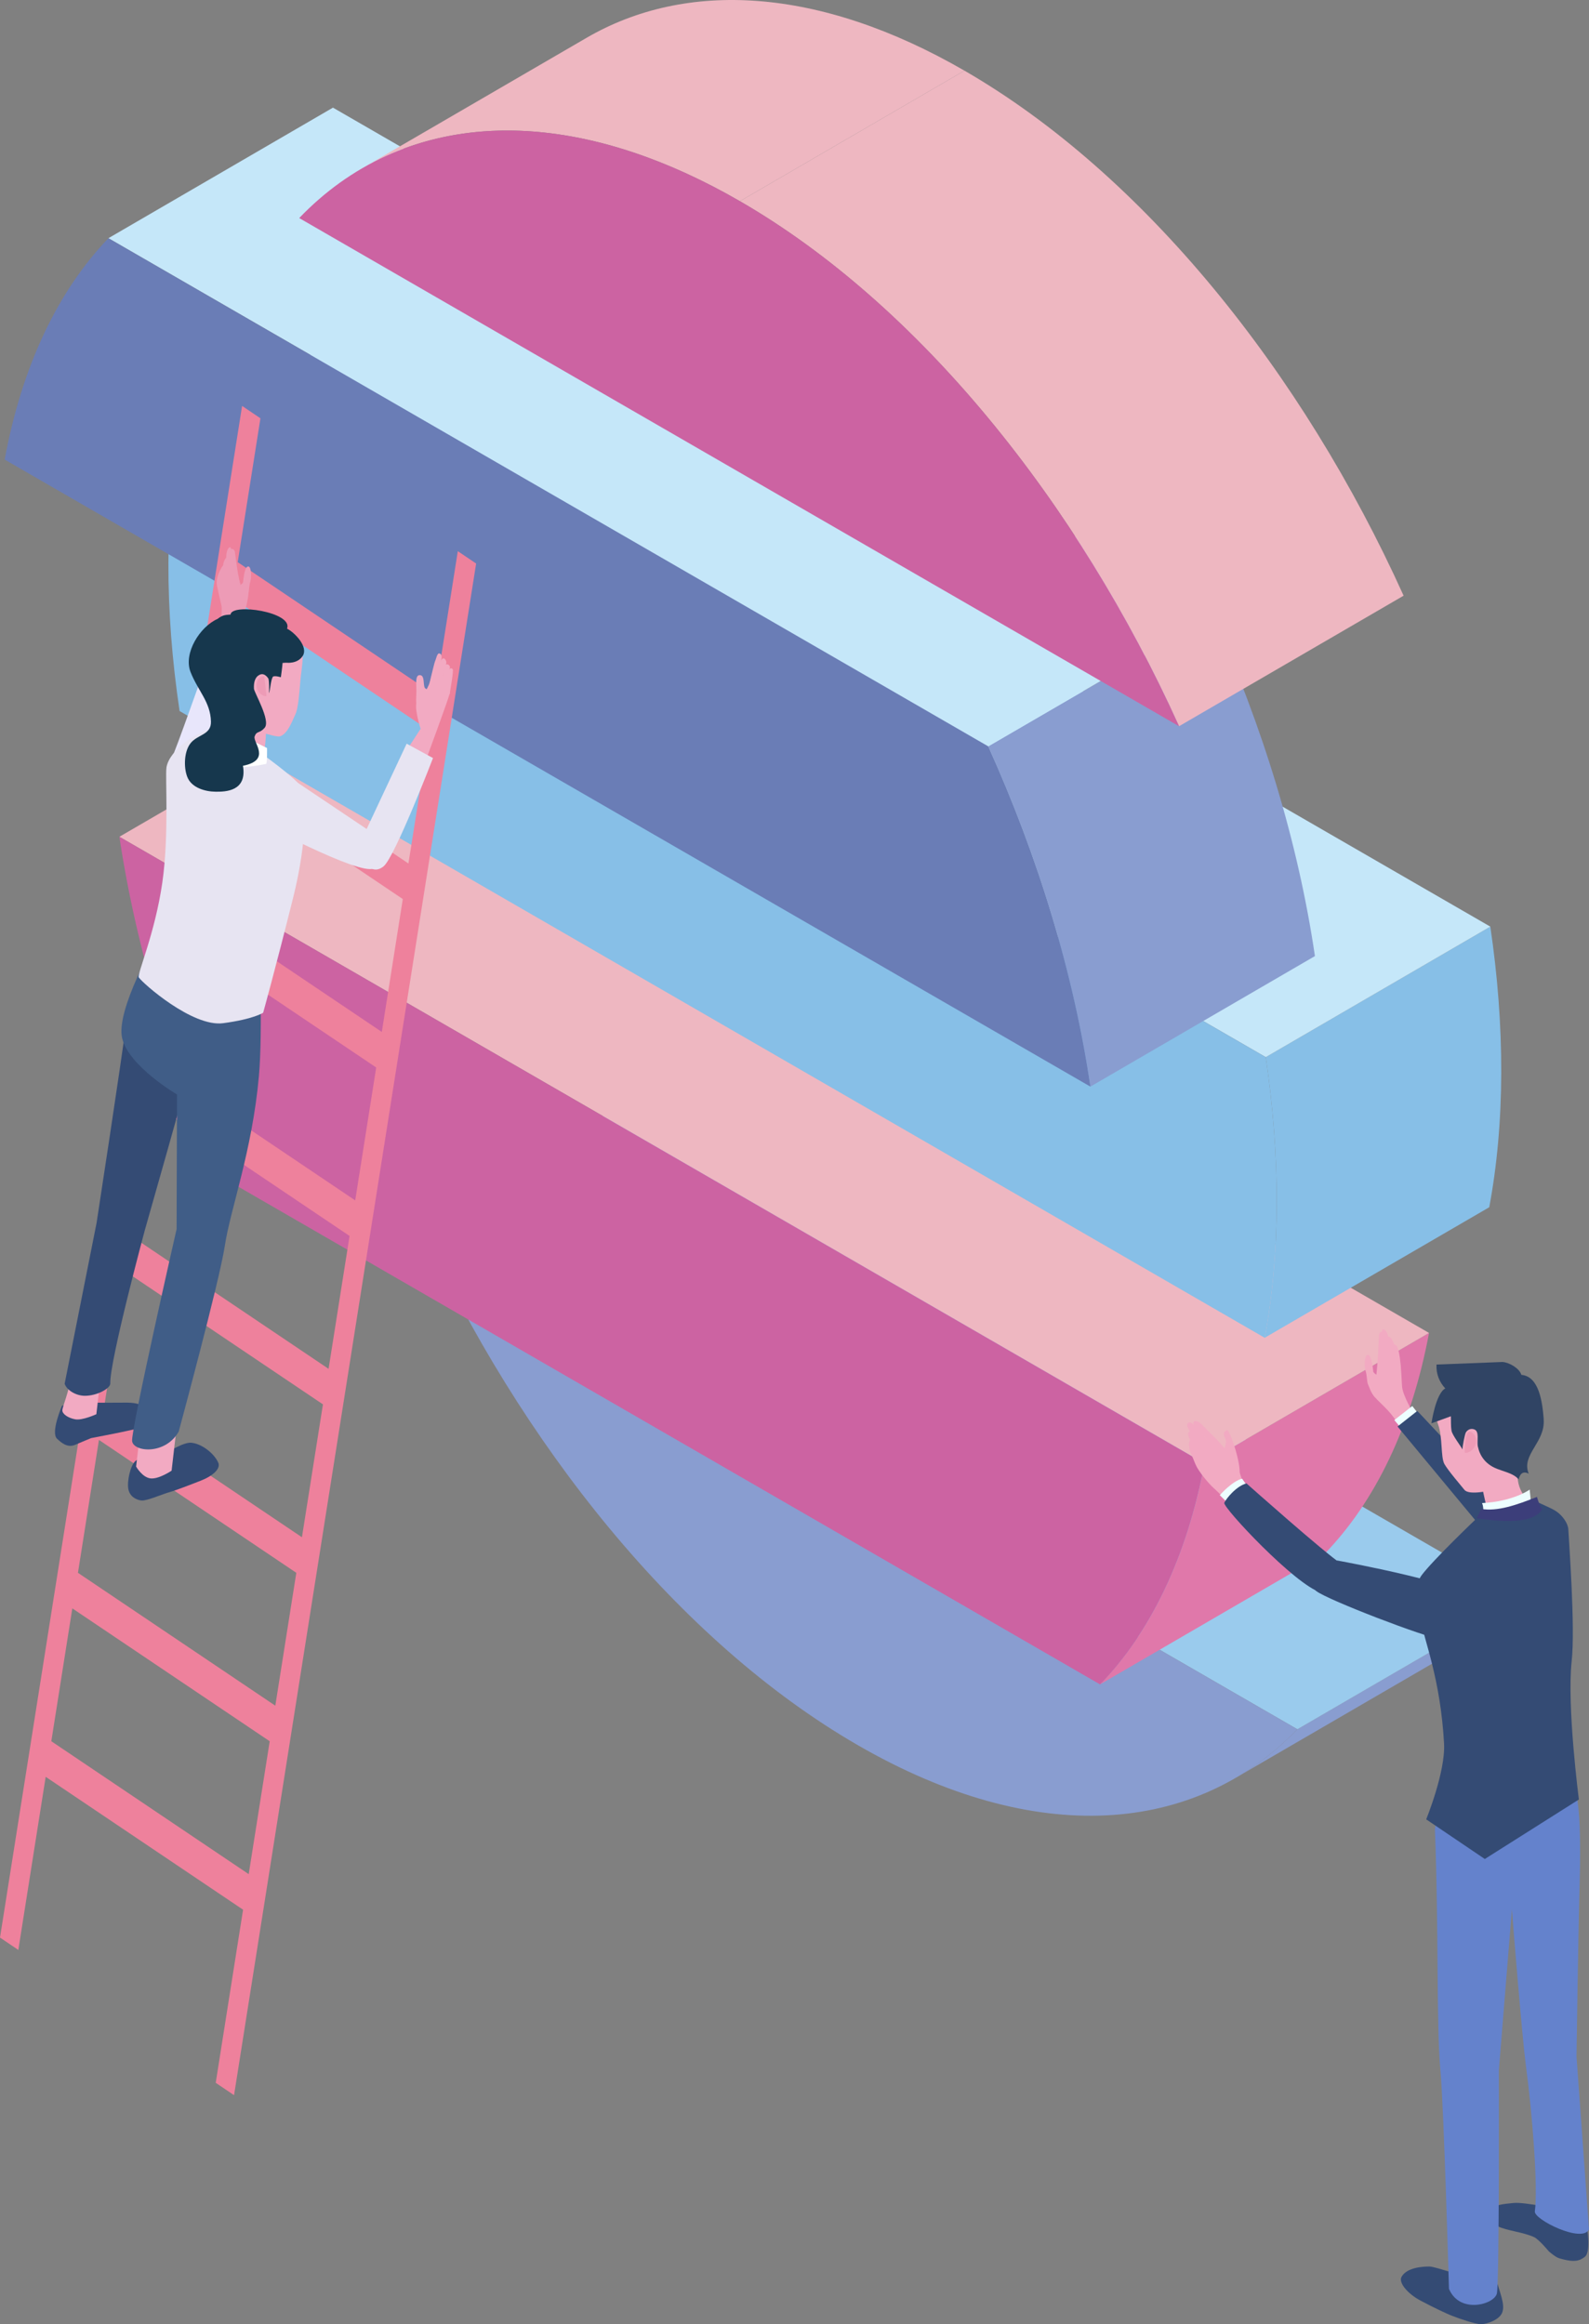 <?xml version="1.0" encoding="UTF-8"?><svg id="_レイヤー_2" xmlns="http://www.w3.org/2000/svg" viewBox="0 0 547.15 800"><rect x="0" y="0" width="547.15" height="800" fill="#808080" stroke="none"/><defs><style>.cls-1{fill:#3c3e7a;}.cls-2{fill:#e078aa;}.cls-3{fill:#304464;}.cls-4{fill:#eeb7c1;}.cls-5{fill:#fff;}.cls-6{fill:#344b74;}.cls-7{fill:#cc63a2;}.cls-8{fill:#6482cc;}.cls-9{fill:#87bfe7;}.cls-10{fill:#edfeff;}.cls-11{fill:#ee819c;}.cls-12{fill:#c5e7f9;}.cls-13{fill:#899dd0;}.cls-14{fill:#6a7db6;}.cls-15{fill:#405d87;}.cls-16{fill:#9acbed;}.cls-17{fill:#ed9bb6;}.cls-18{fill:#e8e6fb;}.cls-19{fill:#16374d;}.cls-20{fill:#e7e4f2;}.cls-21{fill:#f2aac2;}</style></defs><g id="_レイヤー_1-2"><path class="cls-13" d="M502.77,567.04l-77.32,44.93c7.71-4.48,14.83-10.08,21.28-16.75l77.32-44.93c-6.45,6.67-13.57,12.27-21.28,16.75Z"/><polygon class="cls-16" points="144.47 420.72 221.79 375.79 524.05 550.3 446.73 595.23 144.47 420.72"/><path class="cls-13" d="M446.73,595.23c-35.05,36.22-89.86,40.97-151.38,5.45-61.52-35.52-116.14-103.44-150.87-179.96l302.26,174.51Z"/><path class="cls-2" d="M414.75,503.74l77.32-44.93c-6.07,32.37-18.59,58.08-35.97,76.04l-77.32,44.93c17.38-17.96,29.9-43.67,35.97-76.04Z"/><polygon class="cls-4" points="41.11 288.02 118.43 243.09 492.07 458.81 414.75 503.74 41.11 288.02"/><path class="cls-7" d="M414.75,503.74c-6.07,32.37-18.59,58.08-35.97,76.04L76.53,405.27c-17.22-37.93-29.55-77.99-35.42-117.25l373.64,215.72Z"/><path class="cls-9" d="M435.85,363.88l77.32-44.93c2.51,16.97,3.8,33.81,3.76,50.28-.05,16.66-1.47,32.12-4.13,46.31l-77.32,44.93c2.66-14.18,4.08-29.65,4.13-46.31.05-16.47-1.25-33.31-3.76-50.28Z"/><polygon class="cls-12" points="62.01 148.05 139.33 103.11 513.17 318.95 435.85 363.88 62.01 148.05"/><path class="cls-9" d="M435.85,363.88c2.51,16.97,3.8,33.81,3.76,50.28-.05,16.66-1.47,32.13-4.13,46.31L61.84,244.75c-2.56-17.2-3.9-34.26-3.85-50.92.05-16.47,1.44-31.76,4.03-45.78l373.84,215.84Z"/><path class="cls-13" d="M340.29,256.9l77.32-44.93c17.14,37.92,29.39,77.91,35.17,117.12l-77.32,44.93c-5.78-39.21-18.03-79.21-35.17-117.12Z"/><polygon class="cls-12" points="37.33 81.99 114.65 37.05 417.6 211.97 340.29 256.9 37.33 81.99"/><path class="cls-14" d="M340.29,256.9c17.14,37.92,29.39,77.91,35.17,117.12L1.61,158.19c5.99-32.42,18.43-58.15,35.72-76.2l302.96,174.91Z"/><path class="cls-4" d="M124.66,57.95L201.97,13.02c34.18-19.86,79.92-17.69,130.13,11.3l-77.32,44.93c-50.21-28.99-95.95-31.16-130.13-11.3Z"/><path class="cls-4" d="M254.78,69.25l77.32-44.93c61.72,35.63,116.5,103.89,151.21,180.72l-77.32,44.93c-34.71-76.82-89.49-145.08-151.21-180.72Z"/><path class="cls-7" d="M254.78,69.25c61.72,35.63,116.5,103.89,151.21,180.72L103.03,75.06c35.04-36.55,90.02-41.45,151.75-5.8Z"/><path class="cls-11" d="M83.36,139.74L0,666.93l6.31,4.25,9.42-59.59,67.97,45.74-9.42,59.59,6.31,4.25L163.95,193.97l-6.31-4.25-7.83,49.52-67.96-45.74,7.83-49.52-6.31-4.25ZM147.87,251.48l-7.23,45.74-67.96-45.74,7.23-45.74,67.96,45.74ZM36,483.39l7.23-45.74,67.97,45.74-7.23,45.74-67.97-45.74ZM102.03,541.37l-7.23,45.74-67.96-45.74,7.23-45.74,67.96,45.74ZM45.17,425.42l7.23-45.74,67.97,45.74-7.23,45.74-67.97-45.74ZM54.34,367.44l7.23-45.74,67.97,45.74-7.23,45.74-67.96-45.74ZM63.51,309.46l7.23-45.74,67.96,45.74-7.23,45.74-67.96-45.74ZM17.67,599.35l7.23-45.74,67.97,45.74-7.23,45.74-67.96-45.74Z"/><path class="cls-17" d="M83.63,203.48c-2.02-4.41-2.5-13.26-2.85-13.86-.34-.6-.79-.85-1.11-.57-.17-.44-.33-.72-.48-.69-.93.16-1.33,2.34-1.3,3.6-.07-.02-.93,1.1-1.08,2.67-.06-.02-2.72,3.65-2.09,7.03,0,0,1.14,5.27,1.45,6.41.8,2.95-1.16,9.98-1.16,9.98.66.93,5.48,2.85,5.48,2.85,0,0,.72-3.3,2.36-6.53,1.54-3.03,2.81-9.06,2.68-10.39-.1-1.07-.83,1.86-1.9-.49Z"/><path class="cls-17" d="M83.2,208.68c1.44-1.76,1.42-2.3,2.21-4.14.41-.94.33-3.05.75-4.24.49-1.39.41-5.13-.59-5.31-1.23-.23-1.67,3.44-1.89,5.52-.67.98-2.38,1.5-2.42,2.63-.04,1.13-.07,5.61,1.94,5.54Z"/><path class="cls-8" d="M75.24,215.08l6.74,3.69s-.67,2.52-1.43,5.59c-.19.77-.39,1.58-.58,2.41l-7.65-1.88c1.99-5.61,2.92-9.81,2.92-9.81Z"/><path class="cls-18" d="M70.13,263.39c3.88-8.9,11.18-29.96,12.54-40.65l-8.21-3.96s-11.88,33.73-14.46,40.11c-2.58,6.38,6.25,13.4,10.13,4.5Z"/><path class="cls-6" d="M53.57,500.83c2.05,1.09,8.67-4.55,12.29-4.23,3.63.32,7.9,3.69,9.3,6.87.9,2.05-1.86,4.55-5.99,6.17-5.14,2.02-9.31,3.57-10.65,3.92-2.43.64-8,3.13-9.82,2.92-1.82-.21-4.05-1.36-4.52-3.99-.47-2.63.7-8.13,2.48-9.62,1.78-1.49,6.93-2.04,6.93-2.04Z"/><path class="cls-6" d="M27.85,482.12c1.55,1.05,12.08.61,16.06.67,3.4.05,5.74.86,6.71,2.67.97,1.8.35,5.05-1.85,5.83-2.82.99-17.38,3.71-17.38,3.71,0,0-2.8,1.14-5.52,2.31-2.72,1.17-4.87-.84-6.21-2.07-2.33-2.13,1.69-11.36,1.69-11.36l6.5-1.76Z"/><path class="cls-21" d="M59.09,506.21s-4.39,2.99-7.26,2.66c-2.86-.33-4.96-4.07-4.96-4.07l1.44-12.46,12.22,1.41-1.44,12.46Z"/><path class="cls-21" d="M33.18,486.78s-4.76,2.19-7.24,1.76c-2.48-.44-4.51-1.83-4.47-3.11.04-1.28,2.47-6.84,2.91-11.58l10.18.99-1.38,11.94Z"/><path class="cls-6" d="M65.91,366.18s-20.9-26.54-22.4-14.39c-1.5,12.16-10.25,69.12-10.25,69.12l-11,55.38c.65,2.11,3.74,4.1,6.81,4.15,4.35.07,8.94-2.57,8.9-4.22-.2-7.93,11.87-52.69,11.87-52.69,0,0,15.65-54.93,16.07-57.36Z"/><path class="cls-15" d="M89.73,342.62c-.21-12.17-29.81-30.52-34.43-22-1.66,3.07-15.58,27.2-13.22,36.82,2.36,9.63,18.87,19.29,18.87,19.29l-.14,46.33s-15.78,69.2-15.32,72.97c.46,3.78,11.47,4.87,16.05-3.29,0,0,14.07-51.93,15.84-63.74,1.92-12.8,9.42-32.54,11.77-58.56.71-7.86.72-19.69.58-27.83Z"/><path class="cls-20" d="M57.3,264.3c.84-6.06,10.64-12.81,17.17-13.86,3.49-.56,26.17,16.16,28.73,19.78,2.57,3.61,2.62,19.21-2.23,38.64-6.24,25.02-10.36,39.73-10.36,39.73,0,0-3.25,2.2-13.79,3.6-10.54,1.4-27.75-13.77-29.03-15.77-.66-1.03,5.58-15.12,8.1-32.63,2.36-16.44.97-36.27,1.42-39.49Z"/><path class="cls-21" d="M102.07,218.82c-3.62-3.9-12.92-4.58-18.01-3.03-4.42,1.35-10.18,5.55-11.37,8.53-1.45,3.61-1.66,6.91.52,11.53.94,1.98,4.34,6.66,4.34,6.66.98,1.11,4.08,7.69.5,13.54,3.65-.78,9.41,3.6,12.12,3.62,1.19,0,1.4-7.13,1.4-7.13,0,0,3.79,1.17,4.76.93,2.79-.7,4.61-6.08,5.42-7.7.9-1.8,1.38-7.59,1.63-10.93.39-5.3,2.3-12.12-1.31-16.03Z"/><path class="cls-17" d="M90.99,232.8c-2.06,0-2.86,2.1-2.55,3.94s2.29,3.11,3.33,2.85l-.77-6.79Z"/><path class="cls-5" d="M79.97,251.4c.87.61,11.98,6.08,11.98,6.08,0,0,.09,5.55-.33,5.46,0,0-7.85,1.67-10.9.95-1.7-.4-7.02-2.41-7.02-2.41,0,0,5.85-9.73,6.27-10.08Z"/><path class="cls-19" d="M98.69,228.2s.03-.06.04-.09c0,0,3.78.48,5.56-2.42,1.78-2.9-2.31-7.66-5.45-9.3,2.21-5.73-19.12-8.89-19.45-4.86-2.16.13-2.91.3-4.51,1.52-6.03,2.66-11.83,11.8-9.25,18.31,2.59,6.52,6.84,10.25,7.01,17.01.12,4.66-4.66,4.38-7.08,7.52-2.41,3.14-2.3,9.18-.81,12.11,1.6,3.16,5.84,4.48,9.51,4.51,3.35.03,10.89-.09,9.4-8.92,9.97-2,3.3-8.09,4.02-10.12.73-2.03,1.64-.87,3.46-2.98,2.12-2.48-3.62-12.11-3.7-13.43-.13-2.39.46-4.23,2.2-4.9,1.07-.41,2.05.37,2.71,1.31.39.55.36,4.47.25,5.13.44-.8.55-4.19,1.3-5.57.37-.67,2.81.08,2.81.08,0,0,.52-3.7.59-4.93l1.33-.08s.03.06.05.09Z"/><path class="cls-20" d="M99.05,267.1l-10.47,15.5s35.18,18.84,40.1,16.32c4.92-2.52,1.7-10.8,1.7-10.8l-31.33-21.02Z"/><path class="cls-21" d="M144.64,244.37c-1.86-.22-1.26-4.21-1.25-6.53,0-2.32-.5-5.45,1.11-5.46,1.61-.01,1.26,2.32,1.59,3.88.51,2.36,4.04.04,3.99.58-.1.89-3.88,7.72-5.44,7.53Z"/><path class="cls-17" d="M152.19,233.68c-.41-.21-1.45-.76-1.79-1.06-.5-.43-.74-1.02-.49-1.51.22-.44.95-.7,1.45-.57.44.12,1.74.7,2.21.78l-1.37,2.37Z"/><path class="cls-21" d="M152.06,227.05c-.91,1.26-1.73,5.42-1.87,6.09.15,1.16.86,2.87,1.63,1.57.32-.8,1.71-6.02,1.87-6.55.16-.52-.73-2.37-1.63-1.11Z"/><path class="cls-21" d="M153.35,228.85c-.47.69-.63,2.46-.79,3.22-.14.68-1.16,2.88-1.26,3.55.2,1.15,1.65.99,2.36-.35.28-.82,1.13-4.77,1.26-5.5.13-.73-.95-1.52-1.58-.92Z"/><path class="cls-21" d="M154.62,230.52c-.3.63-.67,2.28-.7,2.92-.03.58-.99,4.38-.98,4.94.32.92,1.51,1.53,1.91.33.12-.71,1.45-8.04,1.02-8.42-.47-.41-.82-.36-1.26.22Z"/><path class="cls-21" d="M148.46,233.21c-.61,3.2-2.88,6.43-4.64,7.92-1.69,1.42,1.01,9.73,1.01,9.73l-7.2,11.04,8.48,1.23s8.4-22.73,8.74-24.41c.34-1.68-.88-4.61-.88-4.61,0,0-4.95-3.89-5.52-.9Z"/><path class="cls-21" d="M151.28,224.91c-.79-.16-1.1,1.97-1.5,2.74-.1.19-1.16,4.35-1.91,7.69,0,0,2.36-.5,2.55-1.04.19-.54,1.58-7.37,1.62-7.75.08-.72.03-1.47-.76-1.63Z"/><path class="cls-20" d="M140.03,255.97l-16.6,35.39c-.32,1.08,3.18,11.26,8.65,6.84,3.87-3.13,17.02-37.27,17.02-37.27l-9.07-4.95Z"/><path class="cls-21" d="M473.77,474.5c.75-5.11.95-14.42,1.12-15.14.17-.71.55-1.1.97-.91.04-.5.12-.83.28-.85,1-.11,1.58,1.25,1.93,2.55.07-.04.14-.07.24-.05.6.12,1.26,1.3,1.88,2.85.06-.04.11-.08.2-.08.97-.04,1.58,3.48,1.94,7.12,0,0,.4,5.72.43,6.97.07,3.25,4.15,9.84,4.15,9.84-.39,1.15-4.75,4.54-4.75,4.54,0,0-1.71-3.15-4.35-5.96-2.47-2.63-5.11-4.71-5.38-6.11-.22-1.12.95-2.04,1.35-4.76Z"/><path class="cls-21" d="M473.42,480.91c-1.53-1.87-1.51-2.45-2.36-4.39-.44-1-.35-3.24-.81-4.51-.53-1.48-.45-5.45.61-5.65,1.3-.24,1.78,3.65,2.02,5.87.71,1.04,2.53,1.59,2.58,2.79.04,1.2.08,5.96-2.05,5.89Z"/><polygon class="cls-10" points="488.76 487.1 486.3 483.96 480.12 488.8 482.75 491.92 488.76 487.1"/><polygon class="cls-6" points="538.12 538.99 488.03 485.65 481.22 491.01 531.78 551.94 538.12 538.99"/><path class="cls-6" d="M507.05,783.33c-2.31.9-12.56-3.18-14.87-3.18s-7.69.3-9.56,3.51c-1.21,2.07,2.23,5.94,6.42,8.17,5.21,2.78,9.55,4.74,10.94,5.28,2.5.98,8.04,2.89,9.99,2.89s6.56-1.5,7.38-4.24c.82-2.73-.56-5.75-3.06-13.92l-7.26,1.49Z"/><path class="cls-6" d="M538.88,759.88c-1.82.96-13.65-2.02-17.71-1.6-3.72.39-6.3.52-7.58,2.37-1.28,1.85.03,4.6,2.34,5.73,2.95,1.44,8.59,1.93,12.31,3.65,1.67.77,5.1,4.92,5.1,4.92,0,0,2.23,1.97,3.55,2.36,5.57,1.67,7.14.72,8.76-.44,2.81-2.03.11-14.24.11-14.24l-6.87-2.74Z"/><path class="cls-8" d="M542.85,707.75s.55-40.81,1.09-59.85c.21-7.47.17-14.04.01-18.91-.57-17.28-5.93-31.2-7.25-34.49-3.67-9.16-22.98-11.73-22.98-11.73-5.41,2.81-19.82,42.31-19.62,47.27,1.32,32.47.47,67.82,1.89,82.63,1.16,12.1,2.94,75.15,2.94,75.15,3.68,8.78,15.59,5.4,16.49,1.64.9-3.76.68-76.78.68-76.78l4.51-55.49c.13,2.5,3.59,44.64,4.74,53.25,2.39,17.79,4.27,42.73,3.15,50.72-.4,2.83,16.46,11.14,18.64,6.17l-4.3-59.57Z"/><path class="cls-6" d="M543.66,619.4l-32.39,20.48-20.18-13.65s6.68-16.34,6.15-26.08c-1.23-22.44-6.93-35.71-8.03-42.55-.71-4.46-2.28-11.86.2-15.25,3.77-5.17,19.2-19.86,19.2-19.86,0,0,17.83-7.25,19.12-6.44,3.24,2.01,6.32,2.79,8.55,4.45,1.8,1.34,3.65,3.86,3.75,5.92.2,4.24,2.44,33.59,1.15,45.42-1.69,15.45,2.49,47.57,2.49,47.57Z"/><path class="cls-21" d="M527.32,493.38c-.21,2.25-1.17,5.78-1.17,5.78-6.3,7.76-2.93,14.41-.11,17.12,0,0-3.93,2.01-8.41,2.89-4.49.88-5.83-.68-5.83-.68l-1.11-5.02s-5.14.95-6.43-.65c-1.29-1.6-5.67-6.69-6.91-8.91-1.3-2.35-.56-9.26-2.15-13.56-1.9-5.14,1.25-11.17,4.96-15.2,3.71-4.03,12.69-3.96,17.93-2.37,4.56,1.39,7.86,5.06,8.94,8.19,1.08,3.13.81,7,.3,12.42Z"/><path class="cls-17" d="M505.52,492.98c1.24-.8,3.2,1.47,2.72,3.74-.48,2.27-2.61,3.64-3.88,3.28,0,0-.08-6.22,1.16-7.02Z"/><path class="cls-3" d="M531.56,488.52c-.48-6.17-1.65-14.76-7.7-15.29-.63-2.25-4.23-4.3-6.51-4.43l-22.71.89h0c-.18,3.17,1.01,6.09,3.03,8.22-3.31,1.74-4.77,12-4.77,12,.01.03,6.69-2.43,6.69-2.43.07,1.3-.07,3.29.24,5.04.25,1.42,3.09,5.14,3.78,6.4-.11-.7.77-5.35,1.18-5.94.7-.99,1.75-1.4,2.88-.96,1.85.71.79,3.96,1.21,5.89.73,3.36,2.66,5.83,5.76,7.3,2.53,1.2,6.53,1.81,8.27,4.01.51-2.06,1.57-2.93,3.48-1.99-2.67-6.58,5.78-10.7,5.15-18.72Z"/><path class="cls-10" d="M510.65,521.81s.42-2.86-.33-4.44c10.88-.56,16.4-4.64,16.4-4.64l.48,4.63s1.27.2-2.24,1.51c-5.84,2.18-14.31,2.94-14.31,2.94Z"/><path class="cls-1" d="M510,519.38c5.72.93,12.19-1.34,19.24-4.14,0,0,.71,2.88,1.83,4.22-2.65,4.44-10.91,4.86-22.56,3.15l1.49-3.23Z"/><path class="cls-6" d="M509.7,551.64c-1.91-5.96-49.27-14.51-49.27-14.51,0,0-11.26,7.42-7.15,10.55,4.11,3.13,37.78,15.99,42.56,16.47,4.78.48,15.77-6.55,13.86-12.51Z"/><path class="cls-21" d="M426.58,508.34c1.49-2.84-3.16-16.45-4.06-16.08-2.13.89-.53,2.57-.44,3.53.26,2.53-1.54,4.85-2.5,7.16-1.25,3,5.4,8.44,7,5.4Z"/><path class="cls-21" d="M417.55,499.96c-.36-1.41-2.36-5.03-2.86-5.52-1.13-1.12-4.31-4.1-3.73-4.95.58-.85,2.1.01,2.8.77,1,1.08,2.48,2.45,3.45,3.45.93.96,3.43,3.36,4.83,5.39.65.95,1.48,1.56,1.68,2.57.33,1.69-1.63,3.4-3.44,2.49.05-.29-2.41-2.94-2.73-4.2Z"/><path class="cls-21" d="M417.7,512.01c1.91,1.58,4.54,5.05,6.75,4.11,1.05-.45,3.47-2.43,3.87-3.45.55-1.41-4.75-14.57-4.75-14.57,0,0-1.11.48-2.49,1.06-1,.42-2.61-1.62-3.55-1.05-2.89,1.76-5.89,4.53-5.58,6.23.31,1.7,4.67,6.77,5.75,7.66Z"/><path class="cls-21" d="M419.23,502.47c-1.28-2.74-3.42-6.75-4.53-8.04-1.11-1.29-4.23-5.59-5.47-4.7-1.23.89.46,2.87,1.03,3.62.77,1.03,2.31,3.01,2.31,3.01,0,0,1.36,2.97,1.77,3.82,1.01,2.1.81,5.72,3.41,5.85,1.95-.83,2.05-2.46,1.49-3.57Z"/><path class="cls-21" d="M417.05,505.92c.11-2.09-4.31-9.93-4.31-9.93,0,0-2.26-3.91-3.36-3.12-1.1.79,1.64,5.06,1.64,5.06,0,0,1.47,2.51,1.95,3.75.5,1.31.78,2.76,1.79,3.78,1.16,1.15,1.99,1.22,2.29.46Z"/><path class="cls-21" d="M410.36,501.04c.8,1.4,1.43,4.29,2.86,5.1.6.34,2.44.83,3.13.62.27-.08-1.74-4.97-2.28-5.72-.91-1.24-3.78-6.27-4.41-5.2-.63,1.07-.02,3.94.7,5.2Z"/><path class="cls-10" d="M427.69,508.97c-3.49.9-7.68,5.68-7.68,5.68l3.12,3.05,6.63-5.81-2.06-2.92Z"/><path class="cls-6" d="M429.21,510.59c-3.49.9-7.06,5.3-7.64,6.69-.63,1.51,24.48,28.35,33.27,30.88,8.4,2.42,11.8-6.86,6.96-9.94-5.35-3.39-32.59-27.62-32.59-27.62Z"/></g></svg>
